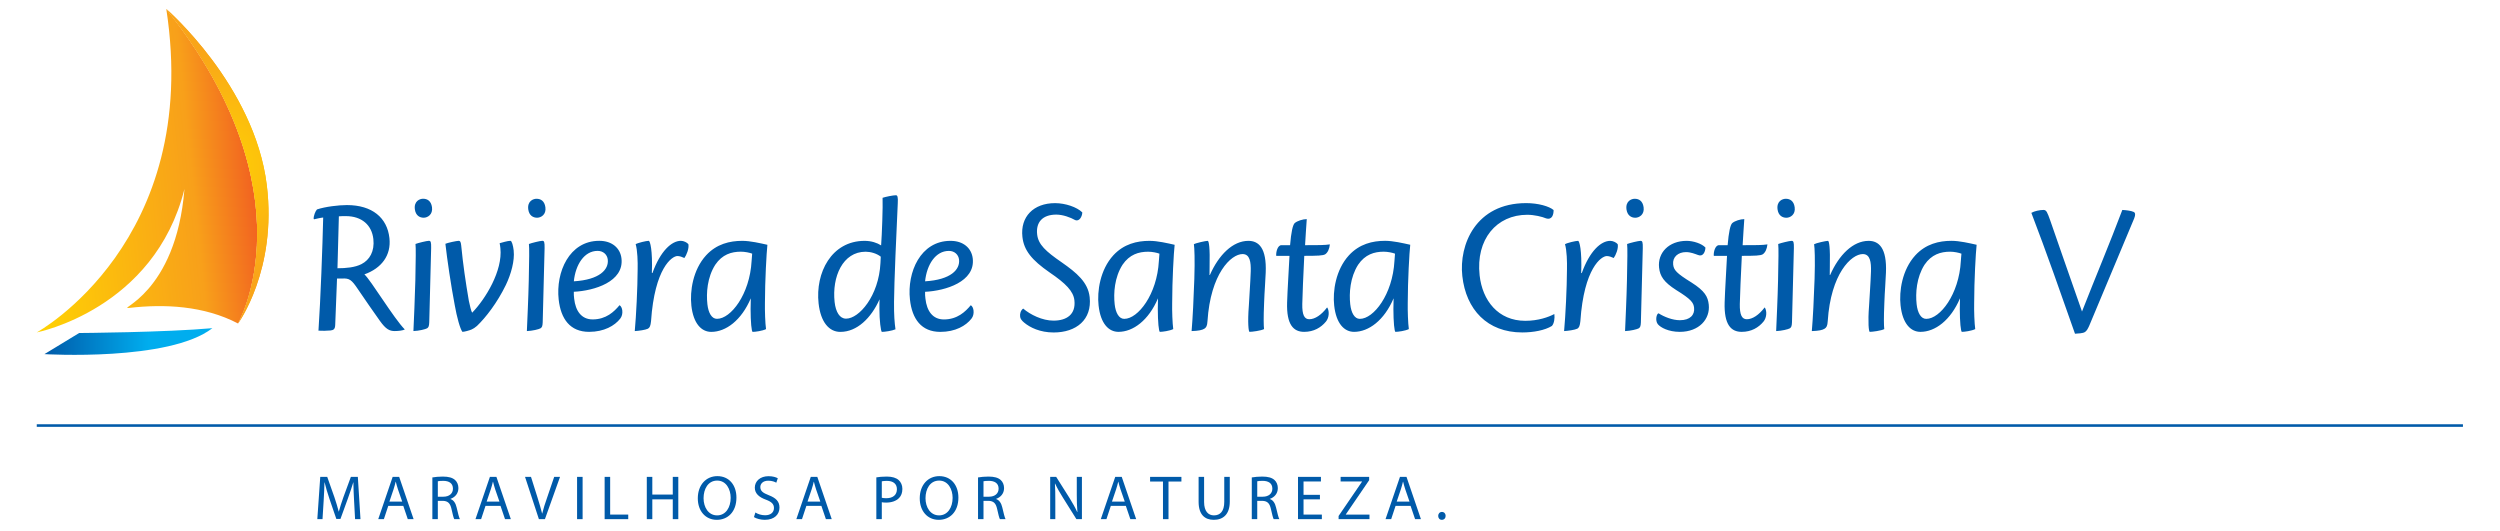 <svg xmlns="http://www.w3.org/2000/svg" viewBox="0 0 842 179" width="842" height="179"><title>mm_riviera_V_slogan</title><defs><clipPath clipPathUnits="userSpaceOnUse" id="cp1"><path d="m56.01 3.04c49.39 62.11 24.16 105.91 24.16 105.91-11.47-6-24.84-6.62-36.67-5.24-4.54 0.53 15.77-4.53 18.62-40.04-10.1 40.55-49.75 48.29-49.75 48.29 0 0 55.68-30.53 43.64-108.92z"></path></clipPath><linearGradient id="g1" x2="1" gradientUnits="userSpaceOnUse" gradientTransform="matrix(84.751,-8.908,12.351,117.517,.577,-0.222)"><stop offset="0" stop-color="#ffd303"></stop><stop offset=".675" stop-color="#f8a01a"></stop><stop offset="1" stop-color="#ef4d23"></stop></linearGradient><clipPath clipPathUnits="userSpaceOnUse" id="cp2"><path d="m89.86 62.38c-4.12-33.63-33.84-59.34-33.84-59.34 49.39 62.11 24.15 105.91 24.15 105.91 0 0 13.19-18 9.69-46.57z"></path></clipPath><clipPath clipPathUnits="userSpaceOnUse" id="cp3"><path d="m89.86 62.38c-4.12-33.63-33.84-59.34-33.84-59.34 49.39 62.11 24.15 105.91 24.15 105.91 0 0 13.19-18 9.69-46.57z"></path></clipPath><radialGradient id="g2" cx="0" cy="0" r="1" gradientUnits="userSpaceOnUse" gradientTransform="matrix(39.375,0,0,39.375,73.233,55.994)"><stop offset="0" stop-color="#ffd303"></stop><stop offset=".994" stop-color="#f9a519"></stop></radialGradient><radialGradient id="g3" cx="0" cy="0" r="1" gradientUnits="userSpaceOnUse" gradientTransform="matrix(39.375,0,0,39.375,73.233,55.994)"><stop offset="0" stop-color="#ffd303"></stop><stop offset=".994" stop-color="#f9a519"></stop></radialGradient><clipPath clipPathUnits="userSpaceOnUse" id="cp4"><path d="m26.66 112.16c0 0 29.1-0.21 44.87-1.63-14.55 11.29-56.56 8.74-56.56 8.74z"></path></clipPath><linearGradient id="g4" x2="1" gradientUnits="userSpaceOnUse" gradientTransform="matrix(56.555,0,0,8.989,14.974,110.526)"><stop offset="0" stop-color="#005aa9"></stop><stop offset=".62" stop-color="#00adee"></stop></linearGradient></defs><style>		.s0 { fill: url(#g1) } 		.s1 { fill: url(#g2) } 		.s2 { fill: url(#g3) } 		.s3 { fill: url(#g4) } 		.s4 { fill: #005aa9 } 	</style><g id="Layer 1"><g id="&lt;Group&gt;"><g id="&lt;Group&gt;"><g id="&lt;Clip Group&gt;" clip-path="url(#cp1)"><path id="&lt;Path&gt;" class="s0" d="m56.01 3.04c49.39 62.11 24.16 105.91 24.16 105.91-11.47-6-24.84-6.62-36.67-5.24-4.54 0.53 15.77-4.53 18.62-40.04-10.1 40.55-49.75 48.29-49.75 48.29 0 0 55.68-30.53 43.64-108.92z"></path></g><g id="&lt;Clip Group&gt;" clip-path="url(#cp2)"><g id="&lt;Group&gt;"><g id="&lt;Clip Group&gt;" clip-path="url(#cp3)"><path id="&lt;Path&gt;" class="s1" d="m89.86 62.38c-4.12-33.63-33.84-59.34-33.84-59.34 49.39 62.11 24.15 105.91 24.15 105.91 0 0 13.19-18 9.69-46.57z"></path></g></g><path id="&lt;Path&gt;" class="s2" d="m89.86 62.38c-4.12-33.63-33.84-59.34-33.84-59.34 49.39 62.11 24.15 105.91 24.15 105.91 0 0 13.19-18 9.69-46.57z"></path></g><g id="&lt;Clip Group&gt;" clip-path="url(#cp4)"><path id="&lt;Path&gt;" class="s3" d="m26.66 112.16c0 0 29.1-0.21 44.87-1.63-14.55 11.29-56.56 8.74-56.56 8.74z"></path></g></g><g id="&lt;Group&gt;"><path id="&lt;Path&gt;" class="s4" d="m119.59 174.85h1.82l-0.89-14.24h-2.35l-2.53 6.89c-0.63 1.8-1.14 3.36-1.52 4.8h-0.04c-0.38-1.48-0.85-3.05-1.44-4.8l-2.43-6.89h-2.35l-0.99 14.24h1.75l0.38-6.1c0.13-2.16 0.24-4.52 0.28-6.3h0.04c0.4 1.69 0.95 3.51 1.63 5.54l2.32 6.78h1.4l2.51-6.91c0.72-1.97 1.29-3.76 1.8-5.41h0.04c0 1.76 0.13 4.16 0.23 6.15z"></path><path id="&lt;Compound Path&gt;" fill-rule="evenodd" class="s4" d="m130.77 170.37l-1.48 4.48h-1.9l4.86-14.24h2.19l4.86 14.24h-1.96l-1.52-4.48zm4.69-1.43l-1.42-4.1c-0.31-0.93-0.53-1.78-0.74-2.6h-0.04c-0.21 0.82-0.42 1.71-0.72 2.58l-1.39 4.12z"></path><path id="&lt;Compound Path&gt;" fill-rule="evenodd" class="s4" d="m145.62 160.8c0.93-0.17 2.28-0.29 3.53-0.29 1.96 0 3.25 0.38 4.12 1.16 0.7 0.63 1.12 1.6 1.12 2.73 0 1.85-1.18 3.1-2.66 3.61v0.06c1.08 0.38 1.73 1.4 2.07 2.87 0.46 1.99 0.8 3.36 1.1 3.91h-1.9c-0.24-0.42-0.55-1.62-0.93-3.4-0.43-1.96-1.21-2.7-2.88-2.77h-1.73v6.17h-1.84zm1.84 6.49h1.88c1.97 0 3.21-1.08 3.21-2.7 0-1.84-1.33-2.64-3.27-2.64q-1.34 0.01-1.82 0.14z"></path><path id="&lt;Compound Path&gt;" fill-rule="evenodd" class="s4" d="m163.52 170.37l-1.48 4.48h-1.9l4.86-14.24h2.19l4.86 14.24h-1.96l-1.52-4.48zm4.69-1.43l-1.42-4.1c-0.31-0.93-0.52-1.78-0.74-2.6h-0.04c-0.21 0.82-0.42 1.71-0.72 2.58l-1.39 4.12z"></path><path id="&lt;Path&gt;" class="s4" d="m183.53 174.85l5.09-14.24h-1.97l-2.4 7.04c-0.66 1.86-1.23 3.65-1.63 5.3h-0.04c-0.41-1.67-0.93-3.4-1.53-5.32l-2.21-7.02h-2.01l4.67 14.24z"></path><path id="&lt;Path&gt;" class="s4" d="m194.36 160.61v14.24h1.86v-14.24z"></path><path id="&lt;Path&gt;" class="s4" d="m203.64 174.85h7.95v-1.54h-6.09v-12.7h-1.86z"></path><path id="&lt;Path&gt;" class="s4" d="m217.84 160.61v14.24h1.86v-6.67h6.89v6.67h1.86v-14.24h-1.86v5.96h-6.89v-5.96z"></path><path id="&lt;Compound Path&gt;" fill-rule="evenodd" class="s4" d="m248.03 167.58c0 4.89-2.98 7.5-6.61 7.5-3.78 0-6.4-2.93-6.4-7.24 0-4.52 2.79-7.48 6.59-7.48 3.91 0 6.42 2.98 6.42 7.22zm-11.07 0.22c0 3.06 1.65 5.78 4.56 5.78 2.92 0 4.57-2.68 4.57-5.91 0-2.85-1.48-5.81-4.54-5.81-3.07 0-4.59 2.83-4.59 5.94z"></path><path id="&lt;Path&gt;" class="s4" d="m253.93 174.16c0.76 0.5 2.26 0.92 3.63 0.92 3.36 0 4.97-1.92 4.97-4.11 0-2.1-1.21-3.26-3.62-4.19-1.96-0.76-2.83-1.41-2.83-2.75 0-0.97 0.74-2.13 2.68-2.13 1.29 0 2.24 0.4 2.69 0.68l0.51-1.5c-0.62-0.36-1.7-0.7-3.13-0.7-2.77 0-4.61 1.65-4.61 3.87 0 1.98 1.44 3.21 3.76 4.05 1.93 0.72 2.69 1.5 2.69 2.81 0 1.44-1.1 2.43-2.98 2.43-1.27 0-2.45-0.4-3.28-0.93z"></path><path id="&lt;Compound Path&gt;" fill-rule="evenodd" class="s4" d="m271.59 170.37l-1.48 4.48h-1.9l4.86-14.24h2.2l4.86 14.24h-1.97l-1.52-4.48zm4.69-1.43l-1.42-4.1c-0.31-0.93-0.52-1.78-0.74-2.6h-0.04c-0.21 0.82-0.42 1.71-0.72 2.58l-1.39 4.12z"></path><path id="&lt;Compound Path&gt;" fill-rule="evenodd" class="s4" d="m295.15 160.78c0.89-0.15 2.05-0.27 3.53-0.27 1.81 0 3.15 0.42 3.99 1.18 0.76 0.68 1.25 1.71 1.25 2.98q-0.01 1.93-1.1 3.04c-0.99 1.04-2.56 1.56-4.35 1.56-0.55 0-1.06-0.02-1.48-0.12v5.7h-1.84zm1.84 6.87q0.6 0.15 1.52 0.15c2.22 0 3.57-1.1 3.57-3.03 0-1.9-1.35-2.81-3.36-2.81-0.8 0-1.42 0.07-1.73 0.15z"></path><path id="&lt;Compound Path&gt;" fill-rule="evenodd" class="s4" d="m322.79 167.58c0 4.89-2.98 7.5-6.62 7.5-3.78 0-6.4-2.93-6.4-7.24 0-4.52 2.79-7.48 6.59-7.48 3.91 0 6.43 2.98 6.43 7.22zm-11.08 0.22c0 3.06 1.65 5.78 4.57 5.78 2.91 0 4.56-2.68 4.56-5.91 0-2.85-1.48-5.81-4.54-5.81-3.06 0-4.59 2.83-4.59 5.94z"></path><path id="&lt;Compound Path&gt;" fill-rule="evenodd" class="s4" d="m329.4 160.8c0.93-0.17 2.28-0.29 3.53-0.29 1.96 0 3.25 0.38 4.12 1.16 0.69 0.63 1.12 1.6 1.12 2.73 0 1.85-1.19 3.1-2.67 3.61v0.06c1.08 0.38 1.74 1.4 2.08 2.87 0.46 1.99 0.8 3.36 1.09 3.91h-1.9c-0.23-0.42-0.55-1.62-0.93-3.4-0.42-1.96-1.2-2.7-2.87-2.77h-1.73v6.17h-1.84zm1.84 6.49h1.88c1.96 0 3.21-1.08 3.21-2.7 0-1.84-1.33-2.64-3.28-2.64q-1.33 0.01-1.81 0.14z"></path><path id="&lt;Path&gt;" class="s4" d="m355.43 174.85v-6.08c0-2.37-0.02-4.08-0.13-5.88l0.06-0.02c0.7 1.54 1.65 3.17 2.65 4.76l4.52 7.22h1.86v-14.24h-1.73v5.96c0 2.22 0.04 3.95 0.21 5.85l-0.07 0.02c-0.65-1.45-1.5-2.95-2.53-4.62l-4.55-7.21h-2.02v14.24z"></path><path id="&lt;Compound Path&gt;" fill-rule="evenodd" class="s4" d="m374.13 170.37l-1.48 4.48h-1.9l4.86-14.24h2.19l4.86 14.24h-1.96l-1.52-4.48zm4.69-1.43l-1.42-4.1c-0.32-0.93-0.53-1.78-0.74-2.6h-0.04c-0.21 0.82-0.42 1.71-0.72 2.58l-1.39 4.12z"></path><path id="&lt;Path&gt;" class="s4" d="m391.69 174.85h1.86v-12.67h4.35v-1.57h-10.55v1.57h4.34z"></path><path id="&lt;Path&gt;" class="s4" d="m403.69 160.61v8.39c0 4.44 2.19 6.08 5.11 6.08 3.08 0 5.39-1.77 5.39-6.14v-8.33h-1.86v8.45c0 3.13-1.37 4.52-3.47 4.52-1.9 0-3.32-1.35-3.32-4.52v-8.45z"></path><path id="&lt;Compound Path&gt;" fill-rule="evenodd" class="s4" d="m421.6 160.8c0.93-0.17 2.29-0.29 3.53-0.29 1.97 0 3.26 0.38 4.12 1.16 0.7 0.63 1.12 1.6 1.12 2.73 0 1.85-1.18 3.1-2.66 3.61v0.06c1.08 0.38 1.73 1.4 2.07 2.87 0.47 1.99 0.8 3.36 1.1 3.91h-1.9c-0.23-0.42-0.55-1.62-0.93-3.4-0.43-1.96-1.21-2.7-2.88-2.77h-1.73v6.17h-1.84zm1.84 6.49h1.88c1.97 0 3.21-1.08 3.21-2.7 0-1.84-1.33-2.64-3.27-2.64q-1.34 0.01-1.82 0.14z"></path><path id="&lt;Path&gt;" class="s4" d="m444.55 166.66h-5.52v-4.5h5.86v-1.55h-7.72v14.24h8.03v-1.54h-6.17v-5.13h5.52z"></path><path id="&lt;Path&gt;" class="s4" d="m450.84 174.85h10.4v-1.54h-7.97v-0.06l7.86-11.52v-1.12h-9.61v1.55h7.21v0.06l-7.89 11.56z"></path><path id="&lt;Compound Path&gt;" fill-rule="evenodd" class="s4" d="m470.03 170.37l-1.48 4.48h-1.9l4.86-14.24h2.2l4.86 14.24h-1.97l-1.52-4.48zm4.69-1.43l-1.41-4.1c-0.32-0.93-0.53-1.78-0.74-2.6h-0.05c-0.21 0.82-0.42 1.71-0.72 2.58l-1.39 4.12z"></path><path id="&lt;Path&gt;" class="s4" d="m485.6 175.08c0.78 0 1.29-0.56 1.29-1.33 0-0.78-0.51-1.33-1.25-1.33-0.74 0-1.26 0.58-1.26 1.33 0 0.77 0.5 1.33 1.22 1.33z"></path></g><g id="&lt;Group&gt;"><path id="&lt;Path&gt;" class="s4" d="m829.52 143.76h-817.14v-0.87h817.14z"></path></g><path id="&lt;Compound Path&gt;" fill-rule="evenodd" class="s4" d="m640.12 102.93c0.67 6.11 3.43 8.84 6.69 8.84 4.92 0 10.15-3.86 13.32-11.3-0.02 0.99-0.04 2.66-0.07 3.59 0.01 4.32 0.32 7.71 0.72 7.71 0.86 0 3.28-0.33 4.48-0.93-0.28-1.93-0.42-6.25-0.36-8.78 0.01-7.71 0.53-16.89 0.83-19.62-2.39-0.53-5.73-1.33-8.46-1.33-4.26 0-8.66 1.07-12.17 4.86-4.51 4.92-5.51 12.17-4.99 16.89zm8.6 4.46c-1.72 0-2.88-2-3.2-4.93-0.41-3.72-0.06-9.04 2.66-13.3 2.35-3.46 5.44-4.39 8.63-4.39 1.33 0 2.96 0.34 3.8 0.67-0.08 0.53-0.13 1.86-0.2 2.46-0.61 11.31-7.03 19.49-11.62 19.49zm-32.46-14.77c0.02-1 0.01-1.73 0.03-2.72 0.15-6.46-0.23-8.78-0.63-8.78-0.67 0-3.98 0.73-4.67 1.13 0.2 1.19 0.37 5.12 0.16 11.7-0.2 6.05-0.57 13.57-0.93 17.56 2.32-0.07 3.56-0.33 4.3-0.8 0.63-0.4 0.97-0.93 1.06-2.53 1.03-16.03 7.95-22.61 11.81-22.61 2.52 0 2.83 2.79 2.76 5.79-0.14 4.12-0.48 8.31-0.65 11.64-0.44 5.65-0.1 8.77 0.24 8.77 0.86 0 3.88-0.39 4.88-0.93-0.14-1.26-0.19-3.59 0.03-8.84 0.14-4.12 0.43-6.98 0.54-10.18 0.35-8.31-2.38-10.7-5.83-10.7-5.26 0-9.99 4.72-12.97 11.5zm-12.89-11.5c-0.66 0-3.64 0.73-4.47 1.06 0.16 1.4 0.1 5.12-0.05 12.24-0.13 6.05-0.48 13.1-0.64 17.09 1.85-0.07 4.05-0.6 4.61-0.93 0.5-0.34 0.66-0.73 0.72-2 0.14-4.72 0.32-13.36 0.64-25 0.04-2.06-0.14-2.46-0.74-2.46zm-1.96-14.17c-1 0-3.11 0.73-2.73 3.59 0.29 2.06 1.64 2.8 2.97 2.8 1.33 0 3.14-1.07 2.8-3.53-0.3-2.19-1.64-2.86-2.97-2.86zm-7.12 36.65c-1.86 2.45-4.03 3.92-5.96 3.92-1.66 0-2.42-1.47-2.36-5.12 0.07-2.4 0.34-10.25 0.68-16.23 4.46 0 6.31-0.07 7.06-0.53 0.86-0.6 1.4-1.8 1.56-3.33-1.7 0.27-3.89 0.27-8.35 0.27 0.17-3.33 0.4-6.05 0.56-8.78-1.33 0-3.19 0.6-4.04 1.33-0.67 0.6-1.2 2.99-1.57 7.45h-2.93c-1.26 0-1.87 2.33-1.73 3.59h4.45c-0.31 6.25-0.65 11.04-0.8 15.7-0.23 7.51 2.16 9.9 5.75 9.9 3.26 0 5.69-1.46 7.33-3.45 1.06-1.27 1.23-3.4 0.48-4.72zm-26.26-22.48c-5.92 0-9.81 3.99-9.25 9.04 0.31 2.86 1.6 4.86 5.75 7.52 5.06 3.12 5.85 4.25 6.04 5.98 0.26 2.33-1.27 4.19-4.79 4.19-2.46 0-5.31-1.13-7.17-2.33-0.72 0.14-1.2 2.46-0.26 3.66 0.92 1.13 3.6 2.59 7.4 2.59 6.51 0 10.29-4.32 9.76-9.17-0.29-2.66-1.3-4.59-5.81-7.45-5.06-3.13-5.98-4.19-6.18-6.05-0.28-2.53 1.66-4.19 4.32-4.19 1.6 0 3 0.6 4.1 0.99 1.67 0.67 2.41-1.13 2.45-2.52-1.21-1.33-4.1-2.26-6.3-2.26zm-15.54 0c-0.67 0-3.65 0.73-4.48 1.06 0.16 1.4 0.1 5.12-0.05 12.24-0.13 6.05-0.48 13.1-0.64 17.09 1.85-0.07 4.06-0.6 4.62-0.93 0.49-0.34 0.65-0.73 0.71-2 0.14-4.72 0.32-13.36 0.64-25 0.04-2.06-0.14-2.46-0.74-2.46zm-1.96-14.17c-0.99 0-3.11 0.73-2.73 3.59 0.3 2.06 1.64 2.8 2.97 2.8 1.33 0 3.14-1.07 2.8-3.53-0.3-2.19-1.64-2.86-2.97-2.86zm-17.98 25.01c0.28-7.72-0.59-10.84-1.06-10.84-0.8 0-3.65 0.66-4.4 1.13 0.62 1.99 0.73 6.05 0.67 8.44-0.03 6.39-0.49 15.56-0.97 20.82 1.39-0.07 3.61-0.4 4.43-0.8 0.63-0.33 0.89-1 1.05-2.53 1.22-17.95 7.1-21.94 8.9-21.94 0.79 0 1.63 0.33 2.33 0.66 0.69-0.93 1.64-3.19 1.35-4.65-0.47-0.6-1.59-1.13-2.52-1.13-3.13 0-6.93 3.45-9.58 10.84zm-9.1 13.83c-1.88 1-5.34 2.26-9.73 2.26-9.17 0-14.45-6.85-15.38-15.3-1.34-12.17 5.73-20.41 16.04-20.41 2.4 0 5.06 0.66 6.32 1.2 2.07 0.66 2.58-1.33 2.55-2.8-1.47-1.26-5.18-2.33-9.23-2.33-17.03 0-22.67 14.04-21.51 24.55 1.24 11.3 8.41 19.01 20.18 19.01 3.79 0 7.64-0.73 10-2.19 0.77-0.87 0.98-2.59 0.83-3.92zm-74.09-2.86c0.67 6.11 3.43 8.84 6.69 8.84 4.92 0 10.15-3.86 13.32-11.3-0.02 0.99-0.04 2.66-0.07 3.59 0.01 4.32 0.32 7.71 0.71 7.71 0.87 0 3.29-0.33 4.49-0.93-0.28-1.93-0.42-6.25-0.37-8.78 0.02-7.71 0.54-16.89 0.84-19.62-2.39-0.53-5.74-1.33-8.46-1.33-4.26 0-8.66 1.07-12.17 4.86-4.51 4.92-5.51 12.17-4.99 16.89zm8.6 4.46c-1.73 0-2.88-2-3.2-4.93-0.41-3.72-0.06-9.04 2.66-13.3 2.35-3.46 5.44-4.39 8.63-4.39 1.33 0 2.96 0.34 3.79 0.67-0.07 0.53-0.12 1.86-0.19 2.46-0.62 11.31-7.03 19.49-11.62 19.49zm-11.04-3.79c-1.86 2.45-4.02 3.92-5.95 3.92-1.67 0-2.42-1.47-2.36-5.12 0.07-2.4 0.33-10.25 0.67-16.23 4.46 0 6.31-0.07 7.06-0.53 0.87-0.6 1.4-1.8 1.56-3.33-1.7 0.27-3.89 0.27-8.35 0.27 0.17-3.33 0.4-6.05 0.57-8.78-1.33 0-3.2 0.6-4.05 1.33-0.66 0.6-1.2 2.99-1.57 7.45h-2.93c-1.26 0-1.87 2.33-1.73 3.59h4.46c-0.31 6.25-0.65 11.04-0.8 15.7-0.24 7.51 2.15 9.9 5.74 9.9 3.26 0 5.69-1.46 7.33-3.45 1.06-1.27 1.23-3.4 0.48-4.72zm-39.56-10.98c0.02-1 0.01-1.73 0.03-2.73 0.16-6.45-0.23-8.77-0.63-8.77-0.67 0-3.98 0.73-4.66 1.13 0.19 1.19 0.36 5.12 0.15 11.7-0.19 6.05-0.57 13.57-0.92 17.56 2.32-0.07 3.55-0.33 4.3-0.8 0.62-0.4 0.96-0.93 1.05-2.53 1.03-16.03 7.95-22.61 11.81-22.61 2.53 0 2.83 2.79 2.76 5.79-0.14 4.12-0.48 8.31-0.64 11.64-0.45 5.65-0.1 8.77 0.23 8.77 0.86 0 3.88-0.39 4.89-0.93-0.14-1.26-0.2-3.59 0.02-8.84 0.14-4.12 0.43-6.98 0.54-10.18 0.35-8.31-2.37-10.7-5.83-10.7-5.25 0-9.99 4.72-12.97 11.5zm-37.35 10.31c0.67 6.12 3.43 8.84 6.69 8.84 4.92 0 10.15-3.85 13.32-11.3-0.02 1-0.04 2.66-0.07 3.59 0.01 4.32 0.32 7.71 0.72 7.71 0.86 0 3.29-0.33 4.48-0.93-0.27-1.93-0.42-6.25-0.36-8.77 0.01-7.72 0.53-16.9 0.83-19.62-2.39-0.54-5.73-1.33-8.46-1.33-4.26 0-8.66 1.06-12.17 4.85-4.51 4.92-5.51 12.17-4.99 16.89zm8.61 4.46c-1.73 0-2.88-2-3.2-4.92-0.41-3.73-0.07-9.05 2.65-13.3 2.35-3.46 5.44-4.39 8.63-4.39 1.33 0 2.97 0.33 3.8 0.66-0.07 0.53-0.13 1.86-0.19 2.46-0.62 11.31-7.04 19.49-11.63 19.49zm-23.29-38.97c-7.24 0-11.73 4.59-10.98 11.37 0.5 4.52 3.12 7.78 9.16 11.97 5.47 3.73 8.01 6.32 8.35 9.38 0.53 4.79-2.64 6.85-7.03 6.85-3.79 0-7.8-2-10.22-4.06-0.86 0.6-1.19 1.86-1.02 2.79 0.06 0.6 0.54 1.27 1.34 1.93 1.98 1.66 5.36 3.33 9.94 3.33 7.65 0 12.96-4.33 12.13-11.91-0.55-4.99-4.36-8.18-9.4-11.7-5.4-3.73-7.91-5.99-8.29-9.44-0.45-4.06 1.79-6.65 6.45-6.65 2.19 0 4.76 0.93 6.39 1.86 1.32 0.53 2.33-1.13 2.37-2.6-1.79-1.79-5.73-3.12-9.12-3.12zm-35.21 12.7c-10.11 0-14.66 10.58-13.65 19.75 0.72 6.59 3.86 10.91 10.24 10.91 5.05 0 8.62-2.06 10.48-4.46 0.59-0.73 0.81-1.73 0.7-2.72-0.09-0.8-0.43-1.53-0.93-1.8-1.82 2.19-4.53 4.79-9.05 4.79-3.79 0-5.76-2.86-6.22-6.98-0.08-0.74-0.18-1.6-0.12-2.33 6.88-0.33 16.91-3.4 16.06-11.18-0.4-3.59-3.25-5.98-7.44-5.98zm-0.5 3.39c1.87 0 3.2 1.26 3.39 2.93 0.36 3.32-2.72 6.78-11.44 7.31 0.58-5.65 3.53-10.24 7.99-10.24zm-36.55 27.27c5.52 0 10.33-4.59 13.16-10.97 0 0.66-0.07 2.39-0.04 3.25-0.01 3.59 0.45 7.72 0.85 7.72 0.86 0 3.35-0.33 4.56-0.87-0.31-2.19-0.53-4.72-0.49-9.24 0.04-6.32 0.82-24.01 1.26-33.25 0.11-2.06-0.09-2.66-0.62-2.66-1 0-3.53 0.53-4.5 0.86 0.13 2.93-0.22 12.44-0.49 16.03-1.36-0.87-3.3-1.53-5.56-1.53-11.17 0-16.64 10.77-15.5 21.08 0.69 6.25 3.51 9.58 7.3 9.58zm1.84-4.46c-2.06 0-3.43-2.19-3.81-5.58-0.93-8.52 2.73-16.96 10.44-16.96 1.6 0 3.65 0.53 5.1 1.66-0.06 0.6-0.09 1.6-0.1 2.13-0.56 11.17-7.24 18.75-11.56 18.75zm-52.06-4.39c0.68 6.12 3.44 8.85 6.7 8.85 4.92 0 10.15-3.86 13.32-11.31-0.03 1-0.04 2.66-0.07 3.59 0.01 4.33 0.31 7.72 0.71 7.72 0.87 0 3.29-0.33 4.49-0.93-0.28-1.93-0.42-6.25-0.37-8.78 0.02-7.72 0.54-16.89 0.83-19.62-2.38-0.53-5.73-1.33-8.46-1.33-4.25 0-8.66 1.06-12.16 4.85-4.52 4.92-5.51 12.18-4.99 16.9zm8.6 4.45c-1.73 0-2.88-1.99-3.2-4.92-0.41-3.72-0.07-9.04 2.66-13.3 2.34-3.46 5.43-4.39 8.62-4.39 1.34 0 2.97 0.33 3.8 0.66-0.07 0.54-0.12 1.87-0.19 2.47-0.62 11.3-7.04 19.48-11.62 19.48zm-21.9-15.43c0.28-7.71-0.59-10.84-1.06-10.84-0.8 0-3.65 0.67-4.4 1.13 0.62 2 0.73 6.06 0.67 8.45-0.03 6.38-0.49 15.56-0.97 20.82 1.39-0.07 3.61-0.4 4.43-0.8 0.63-0.34 0.89-1 1.05-2.53 1.22-17.96 7.1-21.95 8.89-21.95 0.8 0 1.64 0.34 2.34 0.67 0.69-0.93 1.64-3.19 1.35-4.66-0.47-0.59-1.59-1.13-2.52-1.13-3.13 0-6.93 3.46-9.58 10.84zm-17.74-10.84c-10.1 0-14.66 10.58-13.65 19.76 0.73 6.58 3.86 10.9 10.25 10.9 5.05 0 8.61-2.06 10.48-4.45 0.58-0.73 0.81-1.73 0.7-2.73-0.09-0.8-0.44-1.53-0.93-1.8-1.82 2.2-4.53 4.79-9.05 4.79-3.79 0-5.77-2.86-6.23-6.98-0.08-0.73-0.17-1.6-0.12-2.33 6.88-0.33 16.92-3.39 16.06-11.17-0.39-3.59-3.25-5.99-7.44-5.99zm-0.49 3.39c1.86 0 3.2 1.27 3.38 2.93 0.37 3.33-2.71 6.79-11.43 7.32 0.57-5.65 3.53-10.25 7.98-10.25zm-18.71-3.39c-0.66 0-3.64 0.73-4.47 1.07 0.16 1.39 0.1 5.12-0.05 12.24-0.13 6.05-0.48 13.09-0.64 17.09 1.85-0.07 4.05-0.6 4.61-0.94 0.5-0.33 0.66-0.73 0.72-1.99 0.14-4.72 0.32-13.37 0.64-25.01 0.03-2.06-0.14-2.46-0.74-2.46zm-1.96-14.16c-1 0-3.11 0.73-2.73 3.59 0.29 2.06 1.64 2.79 2.97 2.79 1.33 0 3.14-1.06 2.8-3.52-0.31-2.2-1.64-2.86-2.97-2.86zm-7.64 17.42c-0.19-1.66-0.63-3.26-1.09-3.26-1 0-2.86 0.6-3.64 0.8 0.12 0.53 0.18 1.06 0.25 1.66 0.83 7.59-5.03 17.16-9.51 21.75-0.32-0.46-0.81-2.53-1.11-3.99-1.13-6.65-1.93-12.1-2.58-18.69-0.13-1.13-0.31-1.53-0.84-1.53-0.66 0-3.78 0.67-4.48 1 0.57 5.12 1.89 14.1 3.14 20.62 0.71 4.05 1.81 8.04 2.59 9.04 0.6 0 2.34-0.46 3.1-0.8 0.57-0.26 1.13-0.6 1.8-1.19 2.95-2.8 6.85-7.85 9.72-13.77 1.79-3.72 3.02-8.25 2.65-11.57zm-28.6-3.26c-0.67 0-3.65 0.73-4.47 1.06 0.15 1.4 0.09 5.12-0.05 12.24-0.14 6.05-0.49 13.1-0.65 17.09 1.85-0.06 4.06-0.6 4.62-0.93 0.49-0.33 0.65-0.73 0.71-2 0.15-4.72 0.33-13.36 0.64-25 0.04-2.06-0.14-2.46-0.74-2.46zm-1.96-14.17c-0.99 0-3.11 0.74-2.72 3.6 0.29 2.06 1.63 2.79 2.96 2.79 1.33 0 3.14-1.07 2.81-3.53-0.31-2.19-1.65-2.86-2.98-2.86zm-36.66 6.92c0.65-0.13 1.88-0.47 3.06-0.6-0.22 9.44-0.88 27.67-1.59 38.11 1.34 0.07 2.6 0.07 4.11-0.07 0.99-0.13 1.48-0.46 1.53-1.86l0.61-15.63h1.73c2.44-0.13 3.17 0.4 5.31 3.59 2.7 3.99 4.84 7.05 7.43 10.71 1.96 2.73 3.17 3.39 4.96 3.39 1.33 0 2.78-0.2 3.4-0.53-3.74-3.79-11.48-16.69-13.61-18.56 5.76-2.06 9.07-6.38 8.43-12.23-0.75-6.85-5.81-11.11-14.32-11.11-2.8 0-7.33 0.54-10.08 1.47-0.54 0.59-1.16 2.12-1.12 3.19zm8.34-1c0.66-0.07 1.59-0.07 2.32-0.07 5.45 0 8.78 3.06 9.3 7.72 0.46 4.19-1.29 7.05-4 8.44-2.2 1.13-5.23 1.4-8.09 1.4z"></path></g><path id="&lt;Path&gt;" class="s4" d="m688.2 70.71c-1.17 0-3.07 0.39-4.04 0.98 5.11 13.33 10.06 27.51 14.7 40.71 1.03-0.07 2.59-0.13 3.26-0.52 0.61-0.33 1.04-1.04 1.55-2.21 4.95-11.9 9.96-23.74 15.12-36.1 0.5-1.23 0.41-1.95-0.21-2.21-0.82-0.39-2.54-0.58-3.78-0.65-4.24 11.25-9.1 22.76-13.58 34.21-4.63-13.07-8.35-24-10.71-30.7-0.98-2.73-1.27-3.51-2.24-3.51z"></path></g></svg>
